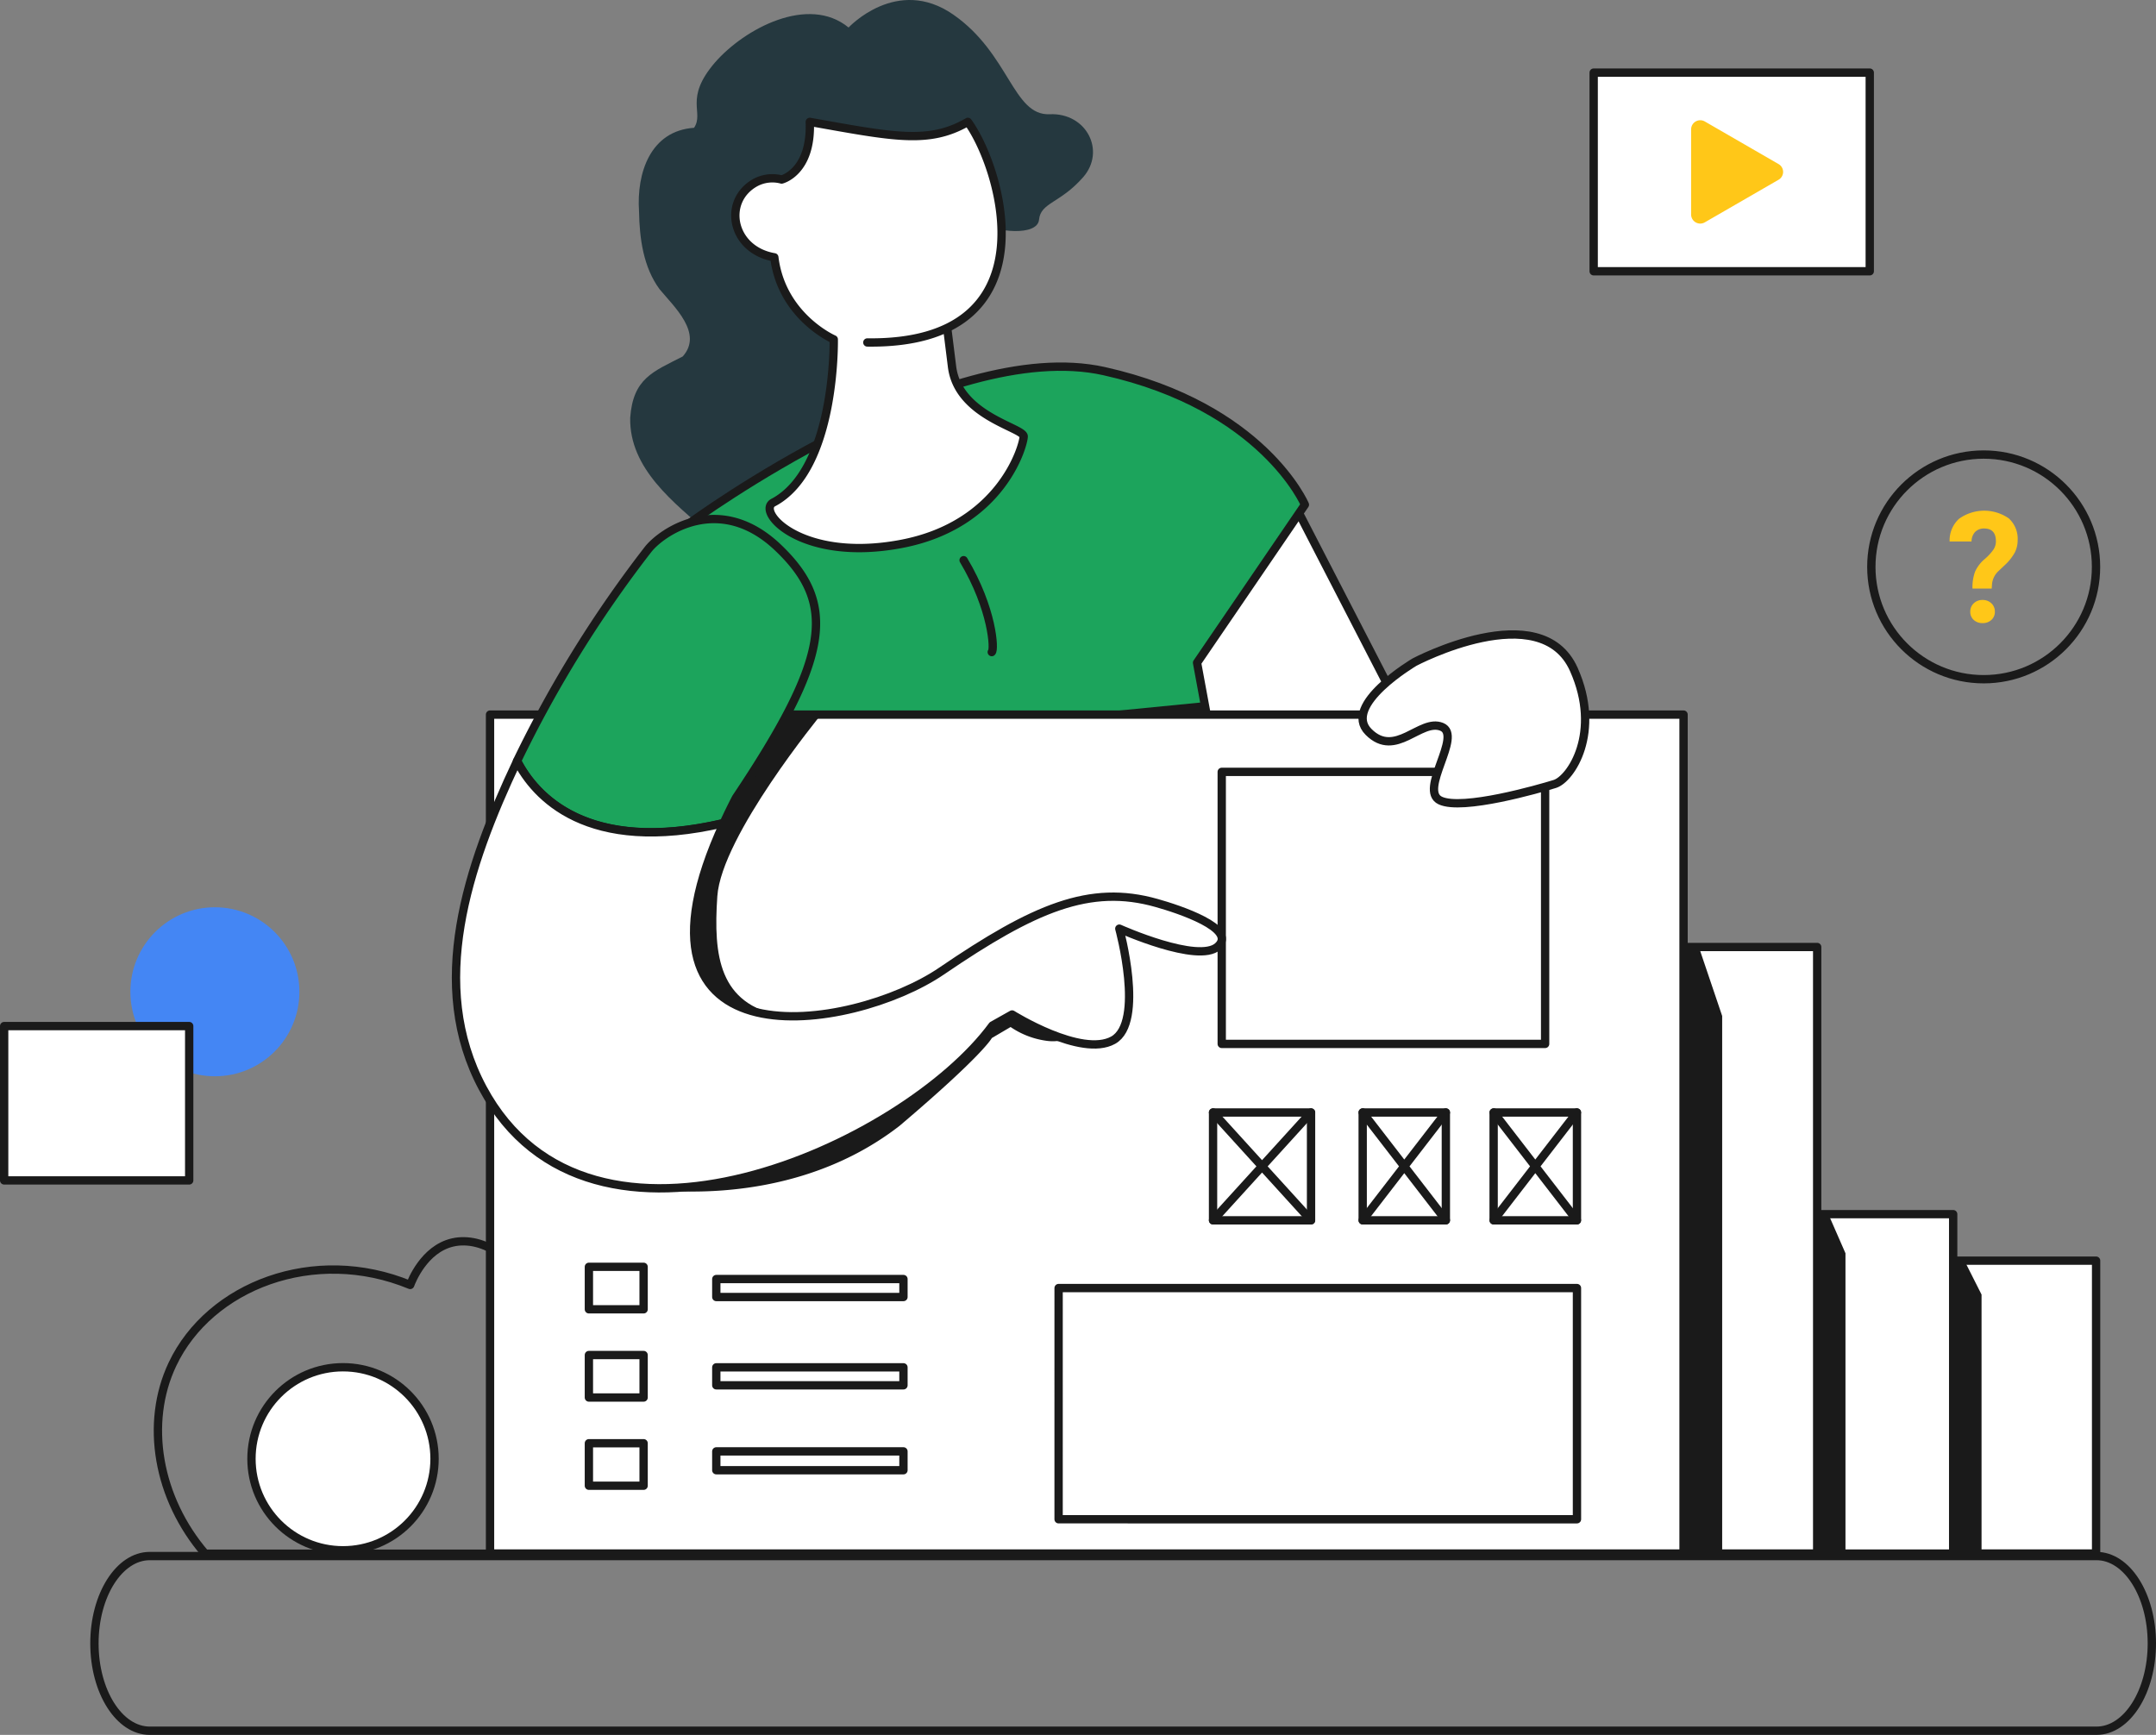 <svg xmlns="http://www.w3.org/2000/svg" width="518.108" height="416.947" viewBox="0 0 518.108 416.947">
  <rect x="0" y="0" width="518.108" height="416.947" fill="#808080" stroke="none"/>
  <g id="Groupe_17" data-name="Groupe 17" transform="translate(-2180.046 772.963)">
    <path id="Tracé_70" data-name="Tracé 70" d="M344.258,2226.19c-11.424-13.3-14.569-31.354-7.843-45.545,8.9-18.813,34.026-28.57,57.12-19.04.284-.758,3.278-8.62,10.212-10.211,7.294-1.667,16.5,4.168,19.04,14.72v60.076Z" transform="translate(1885.08 -2625.757)" fill="none" stroke="#1a1a1a" stroke-linecap="round" stroke-linejoin="round" stroke-miterlimit="10" stroke-width="2"/>
    <path id="Tracé_71" data-name="Tracé 71" d="M2586.2,2175.7h38.876v70.382H2586.2Z" transform="translate(58.684 -2645.687)" fill="#fff" stroke="#1a1a1a" stroke-linecap="round" stroke-linejoin="round" stroke-miterlimit="10" stroke-width="2"/>
    <path id="Tracé_72" data-name="Tracé 72" d="M2404.9,2116.7h38.876v81.579H2404.9Z" transform="translate(205.636 -2597.864)" fill="#fff" stroke="#1a1a1a" stroke-linecap="round" stroke-linejoin="round" stroke-miterlimit="10" stroke-width="2"/>
    <path id="Tracé_73" data-name="Tracé 73" d="M1729.66,1314.167h38.876v145.765H1729.66ZM1641.905,1205.8l28.854,55.946-51.55-.095s-7.351-31.714-7.048-32.586C1612.445,1228.193,1641.905,1205.8,1641.905,1205.8Z" transform="translate(848.196 -1859.537)" fill="#fff" stroke="#1a1a1a" stroke-linecap="round" stroke-linejoin="round" stroke-miterlimit="10" stroke-width="2"/>
    <path id="Tracé_74" data-name="Tracé 74" d="M265.7,2592.383H733.516c7.351,0,13.3-9.4,13.3-20.991h0c0-11.594-5.949-20.991-13.3-20.991H265.7c-7.351,0-13.3,9.4-13.3,20.991h0C252.4,2582.986,258.349,2592.383,265.7,2592.383Z" transform="translate(1950.338 -2949.398)" fill="none" stroke="#1a1a1a" stroke-linecap="round" stroke-linejoin="round" stroke-miterlimit="10" stroke-width="2"/>
    <path id="Tracé_75" data-name="Tracé 75" d="M951,704.711c-8.412-7.332-19.267-15.554-19.021-27.831.7-9.473,5.456-11.045,12.618-14.721,4.964-5.551-2.027-11.9-5.57-16.179-3.884-5.286-4.812-12.144-4.926-18.7-.625-9.264,2.747-19.362,13.224-20.082,2.5-3.732-2.5-6.934,5.021-15.687,7.123-8.184,22.469-16.331,32.112-8.412,0,0,11.613-12.523,25.159-3.107s14.323,24.345,23.17,23.947,13.546,8.828,8.052,15.118-10.212,6.081-10.609,10.212-10.8,2.937-13.546.777-27.774,62.235-29.1,62.425S951,704.711,951,704.711Z" transform="translate(1399.509 -1349.449)" fill="#25383f"/>
    <path id="Tracé_76" data-name="Tracé 76" d="M1008.3,1079.071s61.212-44.938,99.444-36.394,48.235,32.093,48.235,32.093l-25.917,37.985,2.937,15.9-118.37-3.448Z" transform="translate(1337.646 -1726.443)" fill="#1ca45c" stroke="#1a1a1a" stroke-linecap="round" stroke-linejoin="round" stroke-miterlimit="10" stroke-width="2"/>
    <path id="Tracé_77" data-name="Tracé 77" d="M864.159,781.438s-.417-3.391,1.061,8.487,17.089,14.626,17.221,16.748c0,2.122-5.3,21.294-29.441,25.86s-35.049-7.957-30.635-10c15.024-8.09,14.436-39.16,14.436-39.16s-12.523-5.456-14.285-19.722c-10.306-1.762-12.523-13.546-4.566-17.96a8.627,8.627,0,0,1,6.328-.739s7.218-1.762,6.763-13.849c20.025,3.543,28.57,5.456,37.985,0,8.241,11.329,20.764,53.6-24.155,53.009M754.2,873.55h286.813v201.616H754.2Z" transform="translate(1543.606 -1474.771)" fill="#fff" stroke="#1a1a1a" stroke-linecap="round" stroke-linejoin="round" stroke-miterlimit="10" stroke-width="2"/>
    <path id="Tracé_78" data-name="Tracé 78" d="M1011.556,1483h8.241s-23.947,29.138-24.932,43.669.511,25.8,15.27,28.7c-12.125,5.456-25.084-4.357-26.258-7.9s5.1-51.891,6.669-53.331S1011.556,1483,1011.556,1483Z" transform="translate(1357.56 -2084.221)" fill="#1a1a1a"/>
    <path id="Tracé_79" data-name="Tracé 79" d="M879.6,1674.558h13.148v10.211H879.6Zm0,21.2h13.148v10.212H879.6Zm0,21.2h13.148v10.211H879.6Zm30.616-39.463h44.976v4.32H910.216Zm0,21.219h44.976v4.32H910.216Zm0,20.2h44.976v4.528H910.216Zm119.375-81.446h23.549v25.917H1029.59Zm35.958,0h19.987v25.917h-19.987Zm31.468,0h20.025v25.917h-20.025Zm-104.54,42.191h124.565v55.567H992.476Zm39.2-124.054h77.714v65.38h-77.714Z" transform="translate(1441.963 -2143.066)" fill="#fff" stroke="#1a1a1a" stroke-linecap="round" stroke-linejoin="round" stroke-miterlimit="10" stroke-width="2"/>
    <circle id="Ellipse_12" data-name="Ellipse 12" cx="21.996" cy="21.996" r="21.996" transform="translate(2240.478 -444.372)" fill="#fff" stroke="#1a1a1a" stroke-linecap="round" stroke-linejoin="round" stroke-miterlimit="10" stroke-width="2"/>
    <circle id="Ellipse_13" data-name="Ellipse 13" cx="20.309" cy="20.309" r="20.309" transform="translate(2211.377 -554.918)" fill="#4486f4"/>
    <path id="Tracé_81" data-name="Tracé 81" d="M841.092,1301.94c-1.08,2.084-2.046,4.092-2.937,6.025-32.946,7.73-45.355-6.593-49.656-14.91a285.175,285.175,0,0,1,31.487-50.849c3.3-4.187,17.183-13.887,31.317-.341S863.675,1268.179,841.092,1301.94Z" transform="translate(1515.804 -1883.135)" fill="#1ca45c" stroke="#1a1a1a" stroke-linecap="round" stroke-linejoin="round" stroke-miterlimit="10" stroke-width="2"/>
    <path id="Tracé_82" data-name="Tracé 82" d="M936.6,1889.607s35.769,7.1,63.846-14.683c20.234-17.164,22.185-21.105,22.185-21.105l4.509-2.652a20,20,0,0,0,8.146,3.24c5.1.891,7.161-1.762,7.161-1.762s-14.531-7.843-15.4-8.052c-.89-.189-46.53,17.468-47.4,18.358-.89.89-30.729,22.185-30.729,22.185Z" transform="translate(1395.762 -2377.308)" fill="#1a1a1a"/>
    <path id="Tracé_83" data-name="Tracé 83" d="M429.582,1456.321c-4.717,4.263-23.7-4.263-23.7-4.263s6.176,22.526-1.478,26.808c-7.654,4.263-24.288-6.176-24.288-6.176l-4.717,2.652c-21.2,28.854-96.64,63.315-122.5,15.024-13.243-24.743-3.751-53.142,8.26-78.566,4.3,8.317,16.71,22.621,49.656,14.91-27.187,59.166,30.824,50.224,52.365,35.541,22.223-15.156,35.636-20.916,51.683-16.35C420.166,1447.379,434.28,1452.058,429.582,1456.321ZM476.832,1388s-17.524,10.306-11.045,16.786,12.409-3.3,17.562-1.231-5.646,15.213-.341,17.714,23.7-2.8,27.528-3.979,11.329-12.371,4.566-27.528c-7.938-17.809-38.27-1.762-38.27-1.762ZM137.9,1475.474h44.465v37.095H137.9Z" transform="translate(2043.146 -2001.842)" fill="#fff" stroke="#1a1a1a" stroke-linecap="round" stroke-linejoin="round" stroke-miterlimit="10" stroke-width="2"/>
    <path id="Tracé_84" data-name="Tracé 84" d="M2268.1,1777.8h3.675l5.608,16.577v129.188H2268.1Zm32.093,64.206h2.709l4.111,9.4v73.337h-6.82Zm32.7,11.178h2.709l4.111,8.146v63.41h-6.82Z" transform="translate(316.519 -2323.17)" fill="#1a1a1a"/>
    <path id="Tracé_85" data-name="Tracé 85" d="M1671.3,1987.7l23.549,25.9m0-25.9-23.549,25.9m55.946-25.9-19.987,25.9m0-25.9,19.987,25.9m31.487-25.9-19.987,25.9m0-25.9,19.987,25.9" transform="translate(800.253 -2493.304)" fill="none" stroke="#1a1a1a" stroke-linecap="round" stroke-linejoin="round" stroke-miterlimit="10" stroke-width="2"/>
    <path id="Tracé_87" data-name="Tracé 87" d="M1298.971,1087.372l30.464-2.993.549,2.993Z" transform="translate(1140.035 -1688.593)" fill="#1a1a1a"/>
    <path id="Tracé_88" data-name="Tracé 88" d="M1354.9,1287.1c6.991,11.708,7.483,21.6,6.763,22.09" transform="translate(1056.71 -1925.435)" fill="none" stroke="#1a1a1a" stroke-linecap="round" stroke-linejoin="round" stroke-miterlimit="10" stroke-width="2"/>
    <circle id="Ellipse_14" data-name="Ellipse 14" cx="26.997" cy="26.997" r="26.997" transform="translate(2629.747 -663.721)" fill="none" stroke="#1a1a1a" stroke-linecap="round" stroke-linejoin="round" stroke-miterlimit="10" stroke-width="2"/>
    <path id="Tracé_89" data-name="Tracé 89" d="M2611.094,1243a10.772,10.772,0,0,1,.625-4.054,8.654,8.654,0,0,1,2.255-2.974,11.96,11.96,0,0,0,2.2-2.387,3.61,3.61,0,0,0,.55-1.932q0-3.069-2.842-3.069a2.928,2.928,0,0,0-2.16.834,3.351,3.351,0,0,0-.853,2.292H2605.6a7.03,7.03,0,0,1,2.235-5.437,10.354,10.354,0,0,1,11.992-.114,6.622,6.622,0,0,1,2.122,5.267,6.475,6.475,0,0,1-.682,2.918,12,12,0,0,1-2.425,3.05l-1.478,1.4a4.93,4.93,0,0,0-1.573,3.107l-.076,1.118h-4.623Zm-.531,5.57a2.672,2.672,0,0,1,.833-2.008,2.918,2.918,0,0,1,2.122-.8,2.949,2.949,0,0,1,2.122.8,2.671,2.671,0,0,1,.834,2.008,2.574,2.574,0,0,1-.815,1.97,2.97,2.97,0,0,1-2.141.777,3,3,0,0,1-2.141-.777,2.574,2.574,0,0,1-.815-1.97Z" transform="translate(42.959 -1874.532)" fill="#ffc718"/>
    <path id="Tracé_92" data-name="Tracé 92" d="M2154.1,668.6h66.346v47.742H2154.1Z" transform="translate(408.921 -1424.111)" fill="#fff" stroke="#1a1a1a" stroke-linecap="round" stroke-linejoin="round" stroke-miterlimit="10" stroke-width="2"/>
    <path id="Tracé_93" data-name="Tracé 93" d="M2298.71,739.543,2281,729.312a2.195,2.195,0,0,0-3.3,1.895v20.442a2.191,2.191,0,0,0,3.3,1.895l17.714-10.23A2.171,2.171,0,0,0,2298.71,739.543Z" transform="translate(308.738 -1473.077)" fill="#ffc718"/>
  </g>
</svg>
